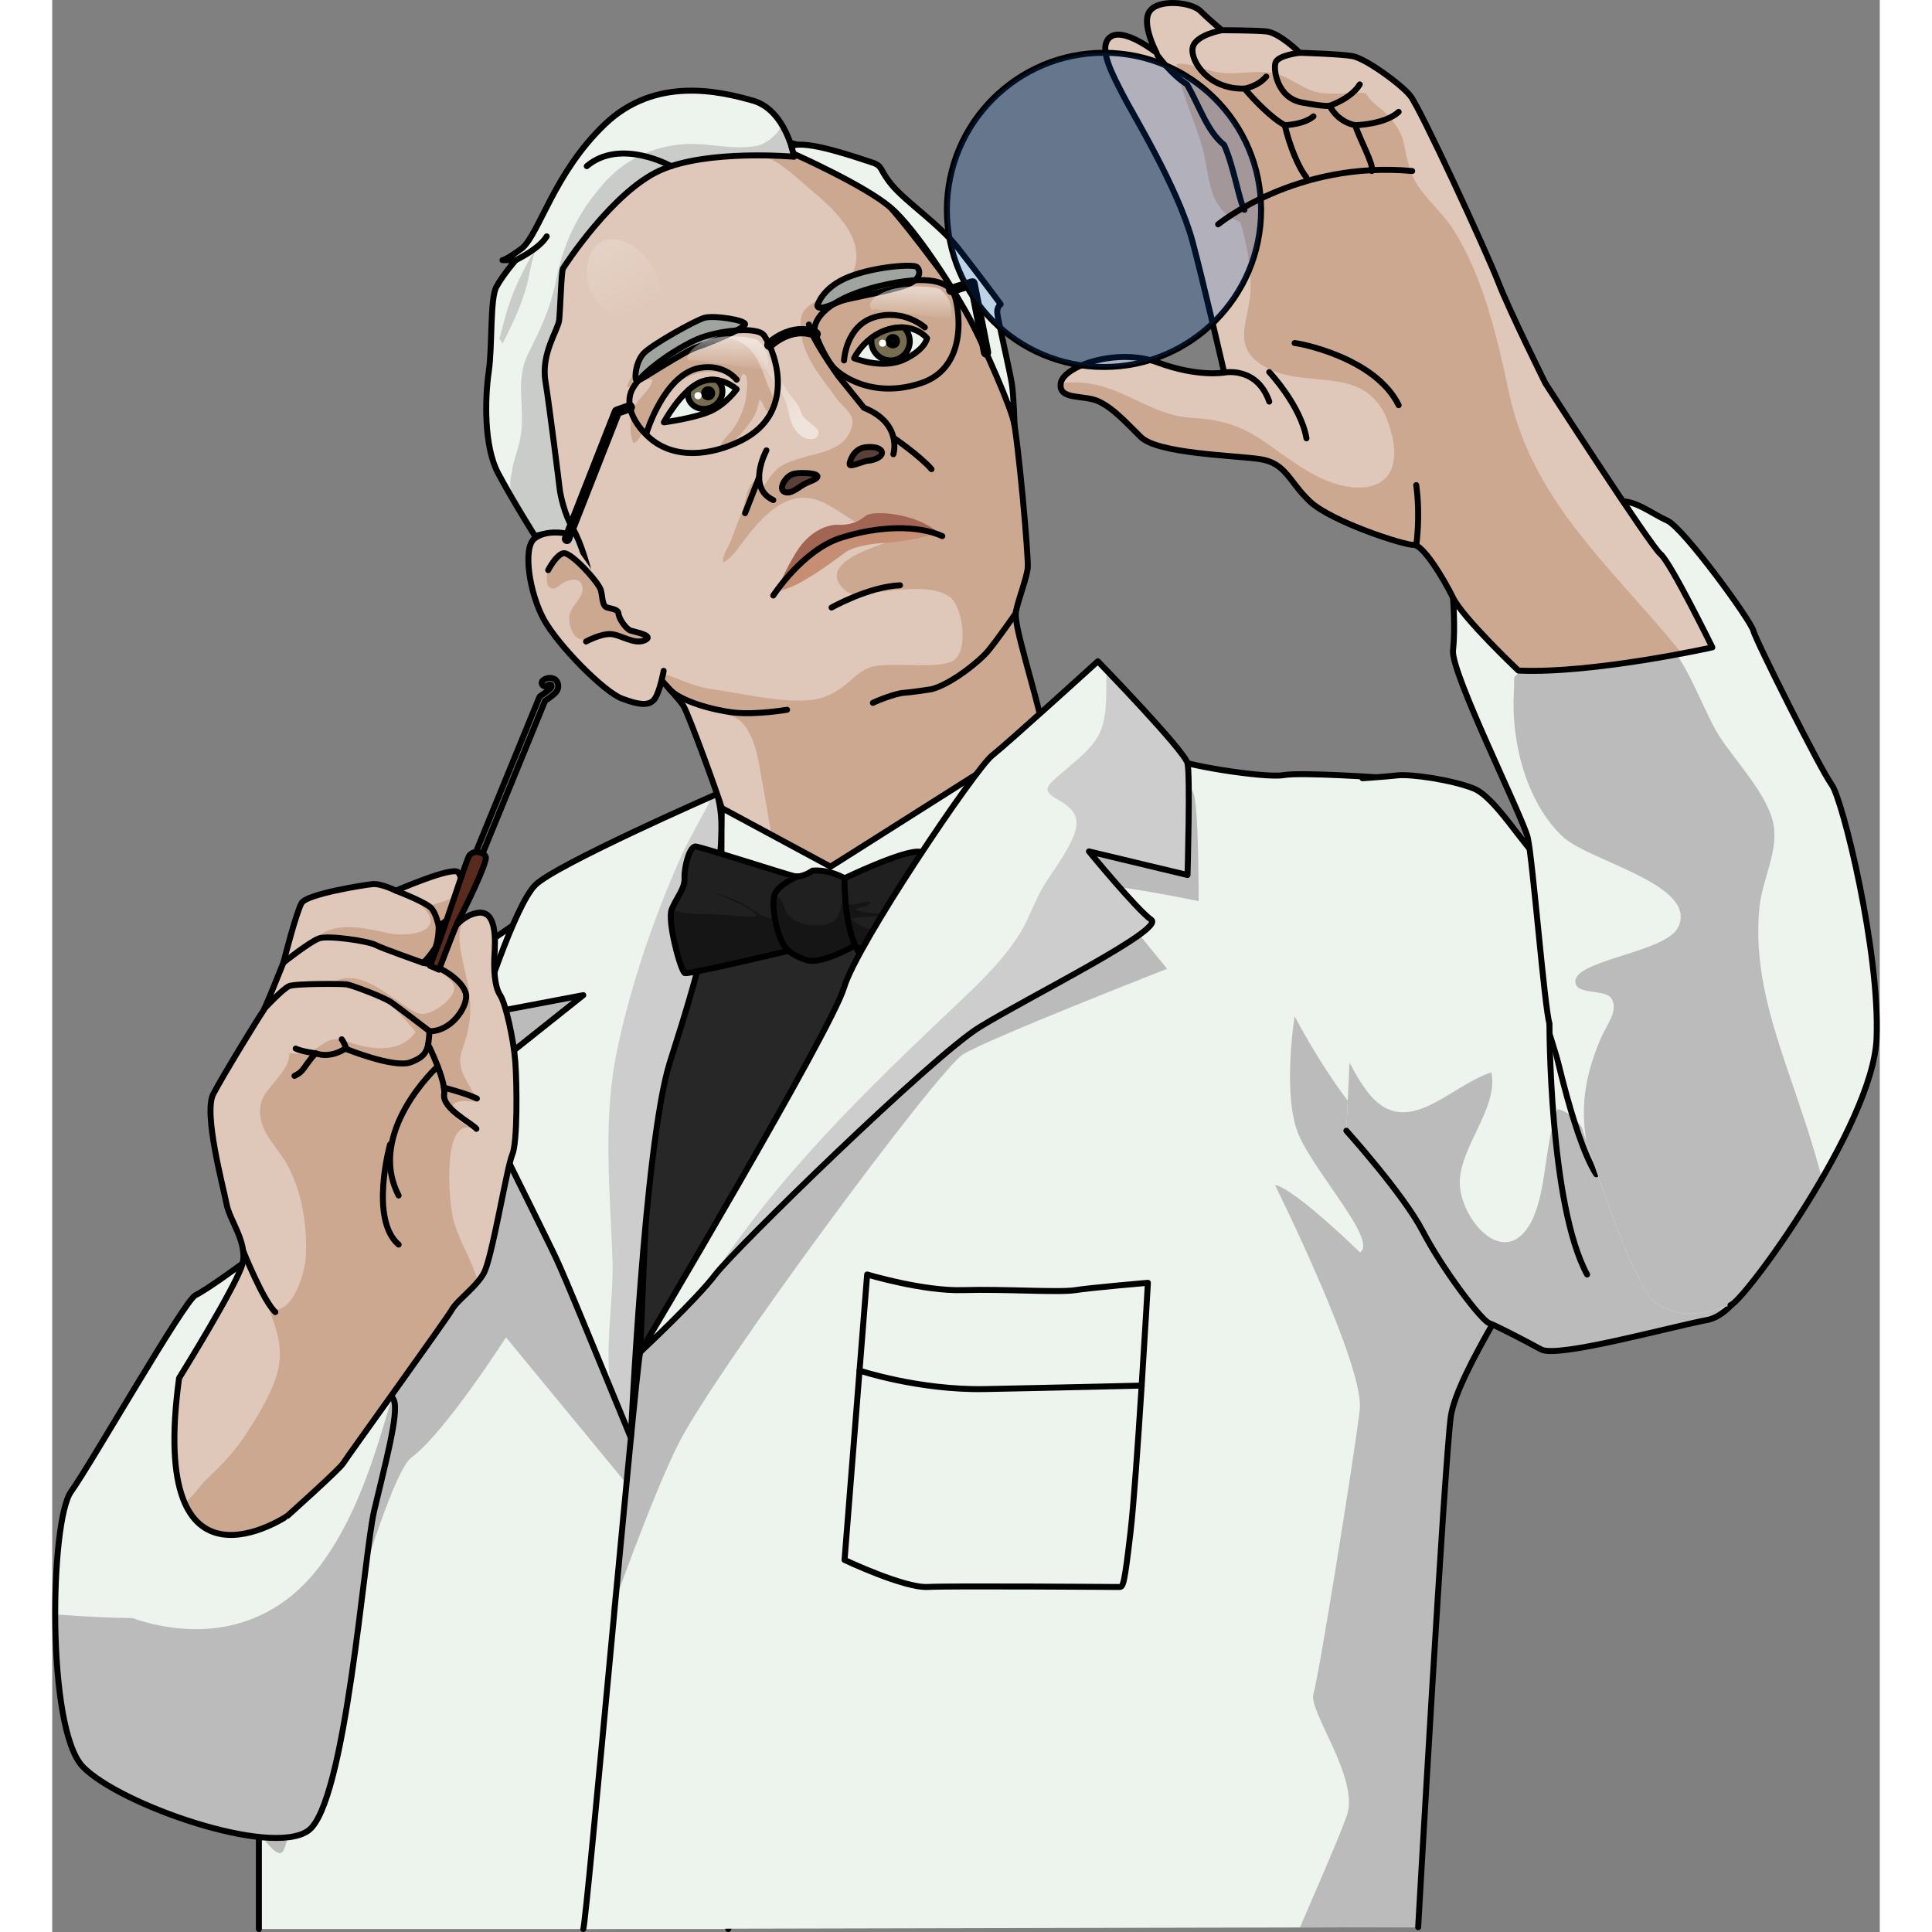 <?xml version="1.0" encoding="utf-8"?>
<!-- Created by: Science Figures, www.sciencefigures.org, Generator: Science Figures Editor -->
<!DOCTYPE svg PUBLIC "-//W3C//DTD SVG 1.1//EN" "http://www.w3.org/Graphics/SVG/1.1/DTD/svg11.dtd">
<svg version="1.1" id="Layer_1" xmlns="http://www.w3.org/2000/svg" xmlns:xlink="http://www.w3.org/1999/xlink" 
	 width="800px" height="800px" viewBox="0 0 306.005 323.493" enable-background="new 0 0 306.005 323.493"
	 xml:space="preserve">
<rect x="0" y="0" width="306.005" height="323.493" fill="#808080" stroke="none"/>
<g>
	<g>
		<path fill="#BBBBBB" d="M72.667,209.946c0,0,14.147,11.546,15.646,14.807c1.497,3.261,8.564,15.962,8.564,15.962
			s-3.634-32.889-3.438-33.21c0.196-0.321-4.923-17.438-5.126-18.869c-0.204-1.431-11.256,10.104-12.106,9.438
			S72.667,209.946,72.667,209.946z"/>
		<path fill="#EDF3ED" d="M118.744,136.625c0,0-35.863,14.51-37.099,15.312c-1.237,0.802-30.098,19.876-33.88,26.065
			c-3.782,6.188-13.162,88.599-13.162,88.599v56.393h78.588c0,0,36.098-103.499,35.754-106.595
			c-0.343-3.094,26.133-78.068,26.133-78.068l-38.855-8.54L118.744,136.625z"/>
		<path fill="#BBBBBB" d="M75.566,158.712l-9.982,18.93l19.189-3.193l-28.069,33.223l-19.662,36.32l-7.77,53.598
			c0,0,7.767,15.33,9.433,12.284c1.666-3.047,15.968-61.814,21.496-65.882s15.779-20.068,15.779-20.068l20.897,25.384l-3.395-81.126
			v-16.951"/>
		<path fill="none" stroke="#000000" stroke-linecap="round" stroke-linejoin="round" stroke-miterlimit="10" d="M113.191,322.993
			c0,0,36.098-103.499,35.754-106.595c-0.343-3.094,26.133-78.068,26.133-78.068l-38.855-8.54l-17.479,6.835
			c0,0-35.863,14.51-37.099,15.312c-1.237,0.802-30.098,19.876-33.88,26.065c-3.782,6.188-13.162,88.599-13.162,88.599v56.393"/>
		<path fill="#EDF3ED" d="M223.523,130.269c0,0-14.316-1.028-17.383-0.479c-3.064,0.549-18.096-1.813-18.954-3.103
			c-0.858-1.287-15.461,4.939-16.965,5.155c-1.503,0.214-40.153,42.159-40.583,42.659c-0.43,0.501-30.394,48.454-31.192,51.89
			s-8.952,95.227-9.524,96.602l139.793-0.306c0,0,4.43-78.053,5.461-85.466c1.032-7.413,13.316-25.141,13.902-28.14
			s0.102-35.719,0-37.067C247.975,170.666,223.523,130.269,223.523,130.269z"/>
		<path fill="#BBBBBB" d="M234.539,201.572c-0.98,0.35-9.64-7.675-15.605-14.746c-5.965-7.07-10.907-16.676-10.907-16.676
			s-2.169,13.493,0.753,20.032c2.921,6.539,13.19,17.631,10.188,19.517c0,0-10.913-10.674-14.235-11.299
			c0,0,15.041,30.287,14.201,37.611c-0.838,7.324-6.852,44.678-7.752,47.607c-0.901,2.931,7.859,14.282,5.553,20.508
			c-1.869,5.047-5.93,14.133-7.806,18.604l19.786-0.043c0,0,4.43-78.053,5.461-85.466c0.91-6.535,10.561-21.08,13.234-26.49
			C242.296,206.604,235.246,201.32,234.539,201.572z"/>
		<path fill="#BBBBBB" d="M104.9,241.654c6.155-12.163,43.334-62.486,47.629-65.126c4.294-2.64,34.149-14.314,34.149-14.314
			s-10.228-12.394-10.722-13.555c-0.495-1.161,16,2.222,16,2.222s0.035-15.36-0.825-17.943c-0.859-2.583-4.617-5.142-5.112-6.425
			c-0.496-1.283-9.072-2.274-9.568-2.108c-0.494,0.165-15.01,18.969-15.34,19.465c-0.329,0.495-17.485,21.277-17.485,21.277
			s-28.37,41.072-28.865,41.402s-16.314,19.843-16.314,19.843l-4.963,43.828C93.483,270.22,100.357,250.632,104.9,241.654z"/>
		<path fill="none" stroke="#000000" stroke-linecap="round" stroke-linejoin="round" stroke-miterlimit="10" d="M228.714,322.688
			c0,0,4.43-78.053,5.461-85.466c1.032-7.413,13.316-25.141,13.902-28.14s0.102-35.719,0-37.067
			c-0.103-1.349-24.555-41.746-24.555-41.746s-14.316-1.028-17.383-0.479c-3.064,0.549-18.096-1.813-18.954-3.103
			c-0.858-1.287-15.461,4.939-16.965,5.155c-1.503,0.214-40.153,42.159-40.583,42.659c-0.43,0.501-30.394,48.454-31.192,51.89
			s-8.952,95.227-9.524,96.602"/>
		<path fill="#272727" stroke="#000000" stroke-linecap="round" stroke-linejoin="round" stroke-miterlimit="10" d="M98.446,226.392
			c0,0,1.221-29.529,1.537-36.584c0.315-7.056,9.203-38.928,9.203-38.928s12.161,3.764,17.539,4.371
			c5.38,0.606,14.285-1.835,14.285-1.835s-22.037,45.005-22.838,45.94C117.372,200.293,98.446,226.392,98.446,226.392z"/>
		<path fill="#EDF3ED" d="M111.322,132.938c0,0-26.926,11.786-30.434,15.247c-3.508,3.463-9.262,21.718-9.262,21.718l17.295-3.274
			l-18.89,15.034c0,0,10.785,21.67,13.159,26.581c2.373,4.912,13.687,32.472,13.687,32.472s2.256-48.76,6.464-62.6
			c1.632-5.363,8.58-25.455,8.728-39.332C112.106,135.298,111.322,132.938,111.322,132.938z"/>
		<path fill="#CDCDCD" d="M110.606,133.253c-1.82,3.554-3.877,6.986-5.307,10.164c-4.486,9.973-8.327,21.238-10.622,31.939
			c-2.565,11.965-1.276,23.563-0.866,35.646c0.203,5.986-1.056,12.874-0.535,19.119c0.17,0.856,0.343,1.712,0.49,2.573
			c0.045,0.265,0.089,0.531,0.133,0.797c1.74,4.207,2.979,7.224,2.979,7.224s2.256-48.76,6.464-62.6
			c1.632-5.363,8.58-25.455,8.728-39.332c0.037-3.485-0.747-5.846-0.747-5.846S111.056,133.054,110.606,133.253z"/>
		<path fill="none" stroke="#000000" stroke-linecap="round" stroke-linejoin="round" stroke-miterlimit="10" d="M111.322,132.938
			c0,0-26.926,11.786-30.434,15.247c-3.508,3.463-9.262,21.718-9.262,21.718l17.295-3.274l-18.89,15.034
			c0,0,10.785,21.67,13.159,26.581c1.937,4.006,1.277,2.244,13.687,32.472c0,0,2.256-48.76,6.464-62.6
			c1.632-5.363,8.58-25.455,8.728-39.332C112.106,135.298,111.322,132.938,111.322,132.938z"/>
		<path fill="#DFC8B9" d="M95.88,107.4c0,0,8.825,9.11,9.82,10.818c0.997,1.707,5.835,15.088,6.405,17.079
			c3.132,3.56,18.219,9.821,18.219,9.821s33.022-20.353,35.727-22.631c-1.709-7.828-5.123-17.934-4.696-20.069s1.85-5.692,1.991-7.4
			c0.143-1.71-1.564-21.21-2.562-25.765c-0.996-4.555-8.682-19.5-11.955-23.77c-3.274-4.271-11.672-16.083-17.722-18.931
			c-6.049-2.848-16.154-5.55-27.969-2.419c-11.813,3.131-21.635,15.798-23.343,21.776c-1.709,5.978,1.992,31.028,2.276,32.452
			c0.285,1.423,0.143,11.103,3.417,15.656C88.763,98.575,95.88,107.4,95.88,107.4z"/>
		<path fill="#CCA890" d="M166.051,122.488c-1.709-7.828-5.123-17.934-4.696-20.069s1.85-5.692,1.991-7.4
			c0.143-1.71-1.564-21.21-2.562-25.765c-0.996-4.555-8.682-19.5-11.955-23.77c-3.274-4.271-11.672-16.083-17.722-18.931
			c-2.656-1.25-5.659-2.511-8.596-2.659c-0.776-0.039-4.749-0.657-4.296,1.051c0.206,0.777,1.766,1.475,2.406,1.835
			c2.569,1.443,4.66,3.564,6.93,5.456c3.659,3.052,8.924,8.105,6.475,13.434c-0.928,2.02-2.976,3.094-4.836,4.105
			c-1.722,0.936-3.677,1.659-3.852,3.794c-0.436,5.362,3.152,9.177,6.055,13.249c0.838,1.174,2.676,2.309,2.606,3.9
			c-0.051,1.173-0.801,2.536-1.667,3.293c-1.874,1.64-4.598,1.963-6.895,2.664c-1.15,0.352-2.348,0.729-3.367,1.348
			c-1.194,0.725-1.901,1.899-2.68,3.005c-0.771,1.096-1.311,0.904-1.882-0.372c-1.399,1.109-1.358,3.424-1.985,4.969
			c-0.618,1.521-1.221,3.042-1.763,4.602c-0.364,1.051-1.647,2.85-1.4,3.938c1.453-0.73,2.453-2.365,3.425-3.625
			c2.889-3.749,6.982-8.595,12.269-6.824c2.998,1.004,5.339,3.425,8.354,4.598c3.25,1.264,6.969-0.862,9.655,0.449
			c-2.06,1.263-19.639,4.315-13.34,10.071c1.355,1.239,3.48,0.486,5.123,0.35c3.519-0.292,9.504-1.512,12.541,0.858
			c2.112,1.646,3.178,9.328,0.27,10.681c-2.569,1.194-8.043,0.344-12.104,0.687c-4.063,0.342-4.665,3.593-9.285,5.305
			c-4.62,1.711-13.861-0.686-18.766-1.311c-4.904-0.624-9.3-4.166-8.47-1.49c0.498,0.541,0.972,1.063,1.413,1.56
			c2.938,2.044,9.416,3.828,11.158,4.834c2.174,1.257,3.198,4.621,3.767,7.701c0.458,2.479,1.727,9.854,2.204,12.642
			c4.813,2.421,9.749,4.47,9.749,4.47S163.347,124.767,166.051,122.488z"/>
		<path fill="#C68E73" d="M121.289,98.911c0,0,2.113-4.885,3.873-7.301s4.313-3.796,6.453-3.728s3.418-0.553,4.608-1.52
			c1.19-0.966,8.371-0.475,12.099,2.8c-2.624,0.997-6.559,1.619-9.182,1.757c-2.623,0.139-5.249,0.784-6.249,1.496
			C131.891,93.129,124.354,99.032,121.289,98.911z"/>
		<path fill="#A36553" d="M121.776,98.33c1.982-1.659,3.343-3.79,5.494-5.362c1.962-1.433,4.013-2.678,6.354-3.408
			c4.76-1.485,9.765-1.714,14.583-0.363c0.003,0.001,0.006,0.002,0.009,0.003c0.034-0.013,0.073-0.023,0.106-0.036
			c-3.728-3.274-10.908-3.766-12.099-2.8c-1.19,0.967-2.468,1.588-4.608,1.52s-4.693,1.312-6.453,3.728
			c-1.537,2.11-3.344,6.104-3.776,7.08C121.506,98.568,121.635,98.448,121.776,98.33z"/>
		<path fill="#CCA890" d="M117.164,58.88c-1.751-2.089-4.236-2.678-6.854-2.225c-3.197,0.553-6.154,1.229-8.849,3.174
			c-1.69,1.221-4.908,2.706-5.203,4.979c1.431,0.112,2.72-1.552,4.214-1.282c0.039,1.297-1.852,2.814-2.512,3.815
			c-1.179,1.785-1.527,4.856-0.654,6.827c0.922-0.099,1.604-2.114,2.059-2.84c0.548-0.871,1.146-1.729,1.675-2.609
			c0.713-1.192,1.384-2.407,2.37-3.4c1.721-1.73,4.208-3.11,6.681-3.107c0.846,0.001,1.622,0.108,2.438,0.247
			c0.97,0.167,1.218,0.41,1.953,0.978c1.317,1.019,0.492-0.597,1.221-0.744c1.165-0.236,0.478,4.181,0.305,4.76
			c-0.489,1.647-0.987,2.952-1.992,4.36c-0.602,0.845-1.971,1.999-2.208,3.001c1.888,0.361,4.461-3.247,5.445-4.708
			c0.615-0.912,0.947-2.101,1.15-3.163c0.662,0.225,0.787,1.778,1.531,2.049c0.75,0.271,0.863-0.671,0.9-1.244
			c0.086-1.333-0.713-2.339-1.129-3.515C119.097,62.514,118.336,60.28,117.164,58.88z"/>
		<path fill="none" stroke="#000000" stroke-linecap="round" stroke-linejoin="round" stroke-miterlimit="10" d="M95.88,107.4
			c0,0,8.825,9.11,9.82,10.818c0.997,1.707,5.835,15.088,6.405,17.079c3.132,3.56,18.219,9.821,18.219,9.821
			s33.022-20.353,35.727-22.631c-1.709-7.828-5.123-17.934-4.696-20.069s1.85-5.692,1.991-7.4c0.143-1.71-1.564-21.21-2.562-25.765
			c-0.996-4.555-8.682-19.5-11.955-23.77c-3.274-4.271-11.672-16.083-17.722-18.931c-6.049-2.848-16.154-5.55-27.969-2.419
			c-11.813,3.131-21.635,15.798-23.343,21.776c-1.709,5.978,1.992,31.028,2.276,32.452c0.285,1.423,0.143,11.103,3.417,15.656
			C88.763,98.575,95.88,107.4,95.88,107.4z"/>
		<path fill="none" stroke="#000000" stroke-linecap="round" stroke-linejoin="round" stroke-miterlimit="10" d="M119.587,75.407
			c0,0-3.39,6.239,1.15,8.323"/>
		<path fill="#5A4039" stroke="#000000" stroke-linecap="round" stroke-linejoin="round" stroke-miterlimit="10" d="M133.527,77.8
			c-0.102-0.281,0.525-2.447,2.264-2.835c1.741-0.383,3.335,0.149,3.12,0.988c-0.214,0.838-1.876,1.192-2.359,1.19
			C136.068,77.145,133.68,78.222,133.527,77.8z"/>
		<path fill="#5A4039" stroke="#000000" stroke-linecap="round" stroke-linejoin="round" stroke-miterlimit="10" d="M128.106,79.87
			c0.314-0.629-2.397-0.813-3.832-0.562s-2.67,2.466-1.785,2.986c0.888,0.521,1.9-0.243,3.003-0.971
			C126.592,80.6,127.835,80.406,128.106,79.87z"/>
		<path fill="none" stroke="#000000" stroke-linecap="round" stroke-linejoin="round" stroke-miterlimit="10" d="M120.734,99.711
			c0,0,4.923-7.636,11.356-9.671c6.433-2.037,12.865-2.121,16.948-0.276"/>
		<path fill="none" stroke="#000000" stroke-linecap="round" stroke-linejoin="round" stroke-miterlimit="10" d="M161.324,102.699
			c0,0-3.131,4.518-4.678,6.353c-1.548,1.833-6.271,5.549-9.423,6.352c0,0-3.396,0.526-4.696,0.61s-4.527,1.341-5.114,1.677"/>
		<path fill="none" stroke="#000000" stroke-linecap="round" stroke-linejoin="round" stroke-miterlimit="10" d="M123.042,118.841
			c0,0-5.216,0.878-8.826,0.476c-3.609-0.399-8.996-1.906-10.875-3.913"/>
		<path fill="none" stroke="#000000" stroke-linecap="round" stroke-linejoin="round" stroke-miterlimit="10" d="M130.493,101.724
			c0,0,6.188-3.495,11.462-3.725"/>
		<path fill="#EDF3ED" stroke="#000000" stroke-linecap="round" stroke-linejoin="round" stroke-miterlimit="10" d="M102.412,70.718
			c0,0,2.795-5.253,6.072-6.698c3.276-1.447,6.121,1.155,6.121,1.155s-1.783,2.513-4.435,3.689
			C107.52,70.043,102.412,70.718,102.412,70.718z"/>
		<path fill="#766C50" stroke="#000000" stroke-linecap="round" stroke-linejoin="round" stroke-miterlimit="10" d="M108.484,64.02
			c-0.687,0.302-1.35,0.778-1.974,1.333c-0.136,0.564-0.098,1.157,0.168,1.699c0.652,1.323,2.365,1.811,3.825,1.092
			c1.459-0.719,2.115-2.374,1.465-3.696c-0.158-0.319-0.38-0.587-0.641-0.805C110.468,63.512,109.498,63.571,108.484,64.02z"/>
		
			<circle fill="#0C0C0C" stroke="#000000" stroke-linecap="round" stroke-linejoin="round" stroke-miterlimit="10" cx="109.829" cy="65.851" r="0.675"/>
		<path fill="none" stroke="#000000" stroke-linecap="round" stroke-linejoin="round" stroke-miterlimit="10" d="M126.7,54.333
			c0.337,2.265,4.916,8.627,4.916,8.627l4.296,5.319c6.521,2.596,4.928,7.775,4.928,7.775"/>
		<path fill="#A0A4A0" stroke="#000000" stroke-linecap="round" stroke-linejoin="round" stroke-miterlimit="10" d="M128.108,51.201
			c0,0,0.762-3.086,5.339-4.868c4.579-1.782,10.795-2.121,11.326-1.639s1.254,2.313-3.084,3.471s-8.626,1.831-9.688,2.266
			C130.941,50.863,128.213,52.115,128.108,51.201z"/>
		<path fill="#A0A4A0" stroke="#000000" stroke-linecap="round" stroke-linejoin="round" stroke-miterlimit="10" d="M116,54.333
			c0.272-0.725-5.26-1.592-6.847-1.108c-1.586,0.482-8.574,4.386-10.068,5.88s-1.735,4.916-1.062,4.675
			c0.676-0.24,8.002-5.061,9.882-5.64C109.784,57.563,115.712,55.102,116,54.333z"/>
		<path fill="#EDF3ED" stroke="#000000" stroke-linecap="round" stroke-linejoin="round" stroke-miterlimit="10" d="M134.268,59.984
			c0,0,1.717-3.733,5.923-4.886c4.204-1.151,6.289,1.539,6.289,1.539s-0.281,1.906-3.881,3.581
			C139.001,61.893,134.268,59.984,134.268,59.984z"/>
		<path fill="#766C50" stroke="#000000" stroke-linecap="round" stroke-linejoin="round" stroke-miterlimit="10" d="M140.191,55.099
			c-1.183,0.325-2.162,0.854-2.969,1.446c-0.037,0.193-0.061,0.391-0.061,0.596c0,1.775,1.438,3.212,3.212,3.212
			c1.774,0,3.214-1.437,3.214-3.212c0-0.909-0.381-1.726-0.988-2.311C141.892,54.789,141.092,54.852,140.191,55.099z"/>
		
			<circle fill="#0C0C0C" stroke="#000000" stroke-linecap="round" stroke-linejoin="round" stroke-miterlimit="10" cx="140.754" cy="57.135" r="0.698"/>
		<path fill="none" stroke="#000000" stroke-linecap="round" stroke-linejoin="round" stroke-miterlimit="10" d="M99.516,72.46
			c0,0,2.993-9.89,8.991-10.88c4.076-0.675,6.098,2.002,6.098,2.002"/>
		<path fill="none" stroke="#000000" stroke-linecap="round" stroke-linejoin="round" stroke-miterlimit="10" d="M132.583,60.353
			c0,0,0.286-5.876,5.187-7.267c4.9-1.393,8.339,1.732,8.339,1.732"/>
		<path fill="#EDF3ED" d="M89.763,95.465c0,0-1.105-4.444-2.579-6.932c-1.475-2.488-2.119-5.806-2.212-6.636
			c-0.092-0.828-1.658-13.454-2.396-18.107c-0.737-4.651,2.119-8.521,2.304-10.181c0.185-1.658,0.368-8.2,0.645-8.66
			c0.277-0.461,8.294-12.809,16.217-16.401c7.926-3.594,22.485-2.304,22.485-2.304s-1.382-7.832-6.911-9.397
			c-5.53-1.567-16.31-4.148-24.788,3.961c-8.477,8.108-10.871,18.061-13.82,20.732c-2.765,2.027-3.318,2.016-3.318,2.016h2.213
			c0,0-2.12,2.45-3.226,4.456c-1.105,2.007-0.646,9.838-1.29,14.26c-0.644,4.423-0.83,12.434,1.567,16.953
			c2.396,4.518,6.199,10.558,6.199,10.558s3.843-1.434,5.134,0.778C87.277,92.772,89.763,95.465,89.763,95.465z"/>
		<path fill="#CACCCA" d="M122.185,20.925c-0.74,1.68-2.726,3.205-4.208,3.49c-4,0.77-7.866-0.505-11.891-0.294
			c-5.506,0.288-10.281,2.602-13.919,6.778c-4.219,4.844-6.576,9.857-7.828,16.13c-0.903,4.527-2.521,7.974-4.575,12.039
			c-2.558,5.06-0.246,9.819-1.539,15.024c-0.32,1.289-0.787,2.638-1.125,4.002c-0.068,0.652-0.186,1.308-0.354,1.97
			c-0.103,0.99-0.078,1.98,0.214,2.953c0.065,0.217,0.125,0.434,0.189,0.65c1.903,3.256,3.703,6.114,3.703,6.114
			s3.843-1.434,5.134,0.778c1.29,2.212,3.776,4.904,3.776,4.904s-1.105-4.444-2.579-6.932c-1.475-2.488-2.119-5.806-2.212-6.636
			c-0.092-0.828-1.658-13.454-2.396-18.107c-0.737-4.651,2.119-8.521,2.304-10.181c0.185-1.658,0.368-8.2,0.645-8.66
			c0.277-0.461,8.294-12.809,16.217-16.401c7.926-3.594,22.485-2.304,22.485-2.304S123.733,23.493,122.185,20.925z"/>
		<path fill="#CACCCA" d="M80.912,41.721c-2.184,3.568-3.975,7.358-5.085,11.447c-0.319,1.176-0.641,2.371-0.956,3.58
			c0.209,0.237,0.393,0.499,0.534,0.796c1.952-3.878,3.665-7.376,4.497-11.738C80.164,44.435,80.501,43.069,80.912,41.721z"/>
		<path fill="none" stroke="#000000" stroke-linecap="round" stroke-linejoin="round" stroke-miterlimit="10" d="M89.763,95.465
			c0,0-1.105-4.444-2.579-6.932c-1.475-2.488-2.119-5.806-2.212-6.636c-0.092-0.828-1.658-13.454-2.396-18.107
			c-0.737-4.651,2.119-8.521,2.304-10.181c0.185-1.658,0.368-8.2,0.645-8.66c0.277-0.461,8.294-12.809,16.217-16.401
			c7.926-3.594,22.485-2.304,22.485-2.304s-1.382-7.832-6.911-9.397c-5.53-1.567-16.31-4.148-24.788,3.961
			c-8.477,8.108-10.871,18.061-13.82,20.732c-2.765,2.027-3.318,2.016-3.318,2.016h2.213c0,0-2.12,2.45-3.226,4.456
			c-1.105,2.007-0.646,9.838-1.29,14.26c-0.644,4.423-0.83,12.434,1.567,16.953c2.396,4.518,6.199,10.558,6.199,10.558
			s3.843-1.434,5.134,0.778C87.277,92.772,89.763,95.465,89.763,95.465z"/>
		<path fill="none" stroke="#000000" stroke-linecap="round" stroke-linejoin="round" stroke-miterlimit="10" d="M77.602,43.556
			c0,0,3.945-1.862,5.194-3.98"/>
		<path fill="none" stroke="#000000" stroke-linecap="round" stroke-linejoin="round" stroke-miterlimit="10" d="M103.631,27.82
			c0,0-8.496-4.771-14.125,0"/>
		<path fill="#EDF3ED" d="M161.127,71.204c0.015,0.103-0.136-4.692-0.412-6.722c-0.276-2.026-2.487-11.332-2.487-12.254
			c0-0.921,0.582-1.29,0.582-1.29s-4.176-5.621-7.217-9.49c-3.04-3.871-8.633-7.649-10.951-10.413
			c-2.318-2.765-1.417-3.225-3.48-3.869c-2.063-0.646-10.915-3.847-13.399-2.707c0.465,1.785,0.465,1.323,0.465,1.323
			s11.747,5.213,16.146,8.965c4.401,3.753,11.219,14.702,13.462,19.025C156.08,58.095,160.779,68.656,161.127,71.204z"/>
		<path fill="none" stroke="#000000" stroke-linecap="round" stroke-linejoin="round" stroke-miterlimit="10" d="M161.127,71.204
			c0.015,0.103-0.136-4.692-0.412-6.722c-0.276-2.026-2.487-11.332-2.487-12.254c0-0.921,0.582-1.29,0.582-1.29
			s-4.176-5.621-7.217-9.49c-3.04-3.871-8.633-7.649-10.951-10.413c-2.318-2.765-1.417-3.225-3.48-3.869
			c-2.063-0.646-10.915-3.847-13.399-2.707c0.465,1.785,0.465,1.323,0.465,1.323s11.747,5.213,16.146,8.965
			c4.401,3.753,11.219,14.702,13.462,19.025C156.08,58.095,160.779,68.656,161.127,71.204z"/>
		<path fill="#EDF3ED" d="M219.39,130.308c0,0,3.678-0.235,5.885-0.48s9.072,0.736,12.751,2.207
			c3.678,1.472,8.582,10.054,11.035,11.771c2.454,1.717,22.56,12.507,22.56,12.507s12.75,13.731,17.165,17.409
			c4.415,3.679,3.468,7.078,4.448,10.266s4.347,4.646-3.568,18.669c-0.461,0.816-5.74,17.04-12.52,18.35
			c-6.778,1.31-25.143,6.419-27.84,4.946c-2.698-1.47-7.339-3.893-8.696-4.398c-1.357-0.505-7.819-9.025-11.167-15.463
			c-3.188-6.13-12.75-16.765-12.75-16.765"/>
		<path fill="#BBBBBB" d="M280.148,219.456c-1.127-0.969-2.281-1.918-3.425-2.842c-6.007-4.852-11.876-10.849-15.69-17.623
			c-2.343-4.163-3.771-11.979-8.945-13.284c-0.673,1.229-0.779,2.548-1.122,3.958c-1.162,4.773-1.158,12.618-4.366,16.517
			c-4.529,5.505-11.042-2.75-10.916-8.343c0.136-6.003,6.507-12.399,5.286-18.29c-7.04,2.275-14.354,11.7-20.81,3.184
			c-1.068-1.408-2.051-3.057-2.945-4.826l-0.521,11.419c0,0,9.563,10.635,12.75,16.765c3.348,6.438,9.81,14.958,11.167,15.463
			c1.357,0.506,5.998,2.929,8.696,4.398c2.697,1.473,21.062-3.637,27.84-4.946C278.186,220.804,279.19,220.249,280.148,219.456z"/>
		<path fill="none" stroke="#000000" stroke-linecap="round" stroke-linejoin="round" stroke-miterlimit="10" d="M219.39,130.308
			c0,0,3.678-0.235,5.885-0.48s9.072,0.736,12.751,2.207c3.678,1.472,8.582,10.054,11.035,11.771
			c2.454,1.717,22.56,12.507,22.56,12.507s12.75,13.731,17.165,17.409c4.415,3.679,3.468,7.078,4.448,10.266
			s4.347,4.646-3.568,18.669c-0.461,0.816-5.74,17.04-12.52,18.35c-6.778,1.31-25.143,6.419-27.84,4.946
			c-2.698-1.47-7.339-3.893-8.696-4.398c-1.357-0.505-7.819-9.025-11.167-15.463c-3.188-6.13-12.75-16.765-12.75-16.765"/>
		<path fill="#EDF3ED" d="M112.106,135.298c0,0-0.12,8.646,0,11.212c0.12,2.564-1.051,6.906-1.051,6.906s12.82,7.123,17.053,6.42
			c4.229-0.704,29.489-12.244,29.489-12.244l8.454-25.104l-35.727,22.631L112.106,135.298z"/>
		<path fill="none" stroke="#000000" stroke-linecap="round" stroke-linejoin="round" stroke-miterlimit="10" d="M112.106,135.298
			c0,0-0.12,8.646,0,11.212c0.12,2.564-1.051,6.906-1.051,6.906s12.82,7.123,17.053,6.42c4.229-0.704,29.489-12.244,29.489-12.244
			l8.454-25.104l-35.727,22.631L112.106,135.298z"/>
		<g>
			<path fill="#202020" d="M127.298,145.784c2.934-0.245,5.372,1.271,5.372,1.271s9.905-4.775,12.574-4.441s5.217,5.672,5.217,5.672
				s3.73,14.171,1.167,15.565c-2.566,1.392-6.922-0.479-6.922-0.479l-10.426-4.986c0,0-5.608,3.202-8.018,2.362
				c-2.41-0.84-2.924-1.549-2.924-1.549s-16.769,4-17.423,3.73c-0.655-0.271-2.985-8.734-2.177-10.697
				c0.809-1.964,2.215-3.437,2.138-5.236c-0.081-1.802,0.849-5.327,1.848-5.257c0.999,0.068,15.045,4.63,16.48,4.953
				C125.642,147.018,127.298,145.784,127.298,145.784z"/>
			<path fill="#151515" d="M105.917,162.929c-0.64-0.264-2.876-8.351-2.218-10.542c1.037,0.195,2.138,0.545,3.438,0.595
				c2.28,0.091,4.5,0.089,6.755,0.324c1.171,0.122,2.973,0.329,4.048-0.007c-1.448-1.819-4.9-2.677-6.939-3.831
				c1.407,0.488,2.871,0.956,4.242,1.604c1.42,0.674,3.847,2.763,5.412,2.68c-0.109-0.777-0.613-4.615,1.241-3.344
				c0.368,0.255,0.765,2.016,1.15,2.516c0.6,0.771,1.132,1.217,2.075,1.558c1.573,0.566,4.519,0.835,5.861-0.389
				c1.133-1.031,1.005-2.856,1.804-3.969c0.284,2.702,2.529,0.487,4.295,0.896c-0.323,0.935-1.896,0.778-2.687,1.214
				c2.776,1.189,7.106,0.58,10.066,0.723c-1.313-0.049-2.771,0.326-4.092,0.434c-2.127,0.174-4.563-0.031-6.632,0.423
				c2.715,2.597,8.28,2.874,11.749,3.886c1.6,0.467,4.808,1.863,6.361,0.705c0.189-0.142,0.344-0.354,0.482-0.593
				c0.341,2.904,0.32,5.483-0.701,6.039c-2.566,1.392-6.922-0.479-6.922-0.479l-10.426-4.986c0,0-5.608,3.202-8.018,2.362
				c-2.41-0.84-2.924-1.549-2.924-1.549S106.571,163.198,105.917,162.929z"/>
			<path fill="none" stroke="#000000" stroke-linecap="round" stroke-linejoin="round" stroke-miterlimit="10" d="M124.8,146.744
				c0,0-3.123,1.3-3.834,2.991c-0.711,1.692,0.518,8.327,2.373,9.463"/>
			<path fill="none" stroke="#000000" stroke-linecap="round" stroke-linejoin="round" stroke-miterlimit="10" d="M127.298,145.784
				c2.934-0.245,5.372,1.271,5.372,1.271s9.905-4.775,12.574-4.441s5.217,5.672,5.217,5.672s3.73,14.171,1.167,15.565
				c-2.566,1.392-6.922-0.479-6.922-0.479l-10.426-4.986c0,0-5.608,3.202-8.018,2.362c-2.41-0.84-2.924-1.549-2.924-1.549
				s-16.769,4-17.423,3.73c-0.655-0.271-2.985-8.734-2.177-10.697c0.809-1.964,2.215-3.437,2.138-5.236
				c-0.081-1.802,0.849-5.327,1.848-5.257c0.999,0.068,15.045,4.63,16.48,4.953C125.642,147.018,127.298,145.784,127.298,145.784z"
				/>
			<path fill="none" stroke="#000000" stroke-linecap="round" stroke-linejoin="round" stroke-miterlimit="10" d="M132.67,147.055
				c0,0-0.214,7.775,2.216,12.144"/>
		</g>
		<circle fill="#FFFFFF" cx="139.032" cy="57.463" r="0.595"/>
		<circle fill="#FFFFFF" cx="108.136" cy="66.254" r="0.595"/>
		<path fill="none" stroke="#000000" stroke-linecap="round" stroke-linejoin="round" stroke-miterlimit="10" d="M250.696,171.356
			c0,0,3.76,18.901,7.829,25.26"/>
		<path fill="#DFC8B9" d="M86.01,89.324c0,0-3.274-0.712-5.267,0.854c-1.992,1.564-0.854,9.109,1.565,13.521
			c2.42,4.412,10.068,12.12,13.058,13.259s4.697,1.281,5.551,0c0.855-1.281,1.461-4.629,1.461-4.629"/>
		<path fill="none" stroke="#000000" stroke-linecap="round" stroke-linejoin="round" stroke-miterlimit="10" d="M86.01,89.324
			c0,0-3.274-0.712-5.267,0.854c-1.992,1.564-0.854,9.109,1.565,13.521c2.42,4.412,10.068,12.12,13.058,13.259s4.697,1.281,5.551,0
			c0.855-1.281,1.461-4.629,1.461-4.629"/>
		<path fill="#EDF3ED" d="M98.446,226.392c0,0,32.046-53.908,34.138-61.051c2.094-7.144,21.971-36.601,24.778-38.828
			c2.807-2.228,17.716-15.791,17.716-15.791s14.539,14.974,15.016,17.076c0.478,2.101,0,18.712,0,18.712l-16.505-3.951
			c0,0,8.095,9.841,10.435,11.451c2.338,1.613-20.814,13.072-28.766,17.984s-40.927,37.09-44.202,41.395
			C107.783,217.692,98.446,226.392,98.446,226.392z"/>
		<path fill="#CDCDCD" d="M190.093,127.798c-0.383-1.689-9.836-11.679-13.541-15.545c-0.192,3.689,0.386,8.496-1.838,11.656
			c-1.581,2.246-3.841,3.916-5.894,5.694c-2.422,2.099-3.153,2.754-0.453,4.277c2.749,1.551,3.921,3.095,2.604,6.222
			c-1.106,2.628-2.806,4.931-4.377,7.289c-1.489,2.234-2.328,4.498-3.45,6.846c-2.366,4.948-7.146,9.643-11.082,13.364
			c-15.44,14.6-30.717,29.296-42.155,47.19c0.428-0.499,0.824-0.978,1.148-1.403c3.275-4.305,36.251-36.482,44.202-41.395
			s31.104-16.371,28.766-17.984c-2.34-1.61-10.435-11.451-10.435-11.451l16.505,3.951
			C190.093,146.51,190.571,129.898,190.093,127.798z"/>
		<path fill="none" stroke="#000000" stroke-linecap="round" stroke-linejoin="round" stroke-miterlimit="10" d="M98.446,226.392
			c0,0,32.046-53.908,34.138-61.051c2.094-7.144,21.971-36.601,24.778-38.828c2.807-2.228,17.716-15.791,17.716-15.791
			s14.539,14.974,15.016,17.076c0.478,2.101,0,18.712,0,18.712l-16.505-3.951c0,0,8.095,9.841,10.435,11.451
			c2.338,1.613-20.814,13.072-28.766,17.984s-40.927,37.09-44.202,41.395C107.783,217.692,98.446,226.392,98.446,226.392z"/>
		<path fill="none" stroke="#000000" stroke-linecap="round" stroke-linejoin="round" stroke-miterlimit="10" d="M136.451,213.401
			c0,0,9.375,2.824,16.078,2.617c6.703-0.208,16.021,0.435,18.714,0.011c2.692-0.425,12.218-1.24,12.218-1.24
			s-1.862,32.707-2.898,41.612s-1.243,9.326-1.864,9.326c-0.62,0-28.165-0.214-32.101-0.007c-3.935,0.208-13.932-4.523-13.932-4.523
			L136.451,213.401z"/>
		<path fill="none" stroke="#000000" stroke-linecap="round" stroke-linejoin="round" stroke-miterlimit="10" d="M135.176,229.491
			c0,0,9.972,3.302,20.948,3.095c10.977-0.208,26.291-0.583,26.291-0.583"/>
		<path fill="#CCA890" d="M85.594,92.631c1.242-0.263,5.951,4.902,6.278,6.212c0.326,1.309,0.195,2.623,1.046,2.881
			s1.844,0.28,1.909,1.065c0.066,0.785,1.229,2.529,2.015,2.79c0.785,0.262,4.121,0.85,2.354,1.635
			c-1.766,0.785-4.039-0.981-5.714-1.047c-1.038-0.04-2.035,0.359-2.985,0.726c-0.724,0.279-2.025,0.346-2.675-0.151
			c-0.94-0.717-1.429-2.645-1.209-3.759c0.334-1.688,2.479-2.922,2.159-4.74c-0.323-1.838-2.532-1.185-3.57-0.428
			c-0.389,0.282-0.701,0.702-1.209,0.739c-1.418,0.104-1.299-1.992-1.027-2.866C83.292,94.644,84.455,92.871,85.594,92.631z"/>
		<path fill="none" stroke="#000000" stroke-linecap="round" stroke-linejoin="round" stroke-miterlimit="10" d="M83.043,95.465
			c0,0,1.308-2.572,2.551-2.834c1.242-0.263,5.951,4.902,6.278,6.212c0.326,1.309,0.195,2.623,1.046,2.881s1.844,0.28,1.909,1.065
			c0.066,0.785,1.229,2.529,2.015,2.79c0.785,0.262,4.121,0.85,2.354,1.635c-1.766,0.785-4.039-0.981-5.714-1.047
			c-1.676-0.065-4.096,1.248-4.096,1.248"/>
		<linearGradient id="SVGID_1_" gradientUnits="userSpaceOnUse" x1="82.502" y1="21.631" x2="98.114" y2="52.222">
			<stop  offset="0" style="stop-color:#FFFFFF"/>
			<stop  offset="1" style="stop-color:#FFFFFF;stop-opacity:0"/>
		</linearGradient>
		<path opacity="0.5" fill="url(#SVGID_1_)" d="M90.01,42.885c-1.117,2.874-0.322,6.268,1.847,8.418
			c3.77,3.737,12.05,4.476,10.12-2.914c-0.721-2.764-2.263-5.614-4.733-7.177C94.429,39.431,91.307,39.544,90.01,42.885z"/>
		
			<line fill="none" stroke="#000000" stroke-linecap="round" stroke-linejoin="round" stroke-miterlimit="10" x1="118.372" y1="79.875" x2="116.01" y2="85.923"/>
		<path fill="none" stroke="#000000" stroke-linecap="round" stroke-linejoin="round" stroke-miterlimit="10" d="M141.011,73.392
			c0,0,4.336,2.988,6.212,5.164"/>
		<linearGradient id="SVGID_2_" gradientUnits="userSpaceOnUse" x1="125.168" y1="70.191" x2="117.091" y2="57.212">
			<stop  offset="0" style="stop-color:#FFFFFF"/>
			<stop  offset="1" style="stop-color:#FFFFFF;stop-opacity:0"/>
		</linearGradient>
		<path opacity="0.5" fill="url(#SVGID_2_)" d="M119.473,61.736c0.976,1.638,2.199,3.132,3.044,4.852
			c0.78,1.587,0.799,3.456,1.632,4.982c0.586,1.075,1.896,2.207,3.27,1.924c0.503-0.104,0.952-0.562,0.899-1.109
			c-0.045-0.461-0.51-0.806-0.833-1.093c-0.551-0.488-1.208-0.934-1.689-1.494c-0.386-0.447-0.397-0.802-0.612-1.331
			c-0.506-1.245-1.627-2.184-2.31-3.327c-0.812-1.364-1.667-2.784-2.421-4.169c-0.454-0.834-0.846-2.354-1.928-2.657
			c-1.469-0.414,0.396,2.433,0.601,2.812C119.237,61.331,119.353,61.534,119.473,61.736z"/>
		<g>
			<path fill="#EDF3ED" d="M31.865,211.566c0,0-6.005,4.407-7.872,5.296c-1.865,0.888-17.332,27.983-20.849,32.912
				c-3.515,4.929-4.155,39.737,2.005,46.067c6.162,6.334,31.417,15.162,37.71,10.689c6.29-4.469,9.309-46.125,11.041-53.542
				c1.732-7.421,4.195-16.35,3.317-18.516c-0.876-2.166-14.614-19.073-17.208-20.415C37.415,212.715,31.865,211.566,31.865,211.566z
				"/>
			<path fill="#BBBBBB" d="M56.917,233.917c-2.973,10.05-6.001,20.472-12.51,28.805c-7.561,9.682-18.79,12.104-30.265,8.453
				c-0.225-0.072-0.437-0.155-0.639-0.246C6.615,270.85,0.501,270.3,0.501,270.3c0.013,10.714,1.366,22.171,4.647,25.542
				c6.162,6.334,31.417,15.162,37.71,10.689c6.29-4.469,9.309-46.125,11.041-53.542c1.732-7.421,4.195-16.35,3.317-18.516
				C57.164,234.342,57.06,234.152,56.917,233.917z"/>
			<path fill="none" stroke="#000000" stroke-linecap="round" stroke-linejoin="round" stroke-miterlimit="10" d="M31.865,211.566
				c0,0-6.005,4.407-7.872,5.296c-1.865,0.888-17.332,27.983-20.849,32.912c-3.515,4.929-4.155,39.737,2.005,46.067
				c6.162,6.334,31.417,15.162,37.71,10.689c6.29-4.469,9.309-46.125,11.041-53.542c1.732-7.421,4.195-16.35,3.317-18.516
				c-0.876-2.166-14.614-19.073-17.208-20.415C37.415,212.715,31.865,211.566,31.865,211.566z"/>
			<path fill="#DFC8B9" d="M21.242,230.752c0,0,9.752-15.69,10.623-19.186c0.874-3.492-2.179-7.24-2.679-9.974
				c-0.504-2.733-3.905-15.164-2.22-18.406c1.689-3.247,8.069-13.612,8.345-13.883c0.277-0.266,3.398-8.123,3.398-8.123
				s2.155-8.472,3.049-9.983c0.896-1.512,10.458-3.019,11.875-3.16c1.422-0.142,3.911,1.099,3.911,1.099s9.503-4.136,10.415-3.084
				c0.907,1.049,1.178,4.709,0.613,5.787c-0.56,1.083-3.867,3.21-3.867,3.21s0.081,1.856-0.545,3.646
				c2.099-1.821,3.898-5.389,7.126-5.855c3.222-0.471,2.898,4.826,2.764,7.055c-0.132,2.226-0.016,5.282,0.941,6.716
				c0.959,1.431,2.282,7.56,2.549,11.217c0.267,3.656,0.385,13.473-0.519,15.53c-0.905,2.059-3.386,17.45-4.787,19.879
				c-1.399,2.433-4.377,4.402-5.33,6.078c-0.952,1.673-17.597,24.718-18.173,25.683c-0.569,0.969-9.345,8.815-9.345,8.815
				S15.931,269.675,21.242,230.752z"/>
			<path fill="#CCA890" d="M67.073,203.855c-0.492-2.026-1.98-16.044,2.946-15.035c-1.15-0.518-3.839-2.279-2.848-3.818
				c0.647-1.003,2.824-0.479,3.788-0.575c-0.728-3.116-3.614-4.918-2.325-8.601c1.109-3.172,1.605-5.557,1.276-8.885
				c-0.3-3.018-1.367-6.026-1.677-9.004c-0.149-1.434,0.145-2.713,0.495-3.974c-1.771,1.323-3.099,3.454-4.568,4.73
				c0.626-1.789,0.545-3.646,0.545-3.646s3.308-2.127,3.867-3.21c0.234-0.448,0.317-1.346,0.277-2.313
				c-2.169,0.961-4.757,2.253-7.035,2.128c4.448,4.232-1.854,5.284-5.188,4.646c-3.997-0.764-8.524-2.191-12.212,0.501
				c1.287-0.577,3.153-0.211,4.55-0.075c3.498,0.342,7.014,1.984,10.214,3.535c1.861,0.9,7.898,2.709,8.13,5.101
				c0.18,1.839-3.641,4.51-5.342,4.416c-1.328-0.073-3.098-1.51-4.192-2.257c-2.927-1.996-7.171-5.32-10.881-2.913
				c2.872,1.753,6.646,0.216,8.855,2.561c1.591,1.689,3.668,3.771,5.085,5.623c-2.387,3.479-7.006,3.017-10.478,1.92
				c-2.579-0.815-3.229-1.18-5.403,0.344c-1.862,1.305-2.955,1.642-5.24,1.26c-0.004,1.877-1.157,3.172-2.293,4.608
				c-1.604,2.027-2.653,2.845-2.619,5.34c0.049,3.547,3.117,5.955,4.715,9.053c2.354,4.563,3.204,9.886,2.948,15.104
				c-0.126,2.587-2.277,10.367-6.245,8.601c1.809,4.622,2.762,7.909,0.848,12.733c-1.174,2.957-2.859,5.634-4.582,8.316
				c-1.938,3.018-4.166,5.261-6.725,7.704c-0.968,0.924-2.204,2.845-3.588,3.834c4.658,10.693,17.216,2.203,17.216,2.203
				s8.775-7.847,9.345-8.815c0.576-0.965,17.221-24.01,18.173-25.683c0.77-1.354,2.85-2.903,4.362-4.73
				C70.32,210.989,68.008,207.707,67.073,203.855z"/>
			<path fill="none" stroke="#000000" stroke-linecap="round" stroke-linejoin="round" stroke-miterlimit="10" d="M31.958,209.408
				c0,0,3.363,8.428,5.397,10.285"/>
			<path fill="none" stroke="#000000" stroke-linecap="round" stroke-linejoin="round" stroke-miterlimit="10" d="M64.706,155.049
				c0,0-0.345-1.873-1.161-2.907c-0.82-1.031-6-3.006-6-3.006"/>
			<path fill="none" stroke="#000000" stroke-linecap="round" stroke-linejoin="round" stroke-miterlimit="10" d="M21.242,230.752
				c0,0,9.752-15.69,10.623-19.186c0.874-3.492-2.179-7.24-2.679-9.974c-0.504-2.733-3.905-15.164-2.22-18.406
				c1.689-3.247,8.069-13.612,8.345-13.883c0.277-0.266,3.398-8.123,3.398-8.123s2.155-8.472,3.049-9.983
				c0.896-1.512,10.458-3.019,11.875-3.16c1.422-0.142,3.911,1.099,3.911,1.099s9.503-4.136,10.415-3.084
				c0.907,1.049,1.178,4.709,0.613,5.787c-0.56,1.083-3.867,3.21-3.867,3.21s0.081,1.856-0.545,3.646
				c2.099-1.821,3.898-5.389,7.126-5.855c3.222-0.471,2.898,4.826,2.764,7.055c-0.132,2.226-0.016,5.282,0.941,6.716
				c0.959,1.431,2.282,7.56,2.549,11.217c0.267,3.656,0.385,13.473-0.519,15.53c-0.905,2.059-3.386,17.45-4.787,19.879
				c-1.399,2.433-4.377,4.402-5.33,6.078c-0.952,1.673-17.597,24.718-18.173,25.683c-0.569,0.969-9.345,8.815-9.345,8.815
				S15.931,269.675,21.242,230.752z"/>
			<path fill="none" stroke="#000000" stroke-linecap="round" stroke-linejoin="round" stroke-miterlimit="10" d="M64.161,158.694
				c0,0-1.27,1.892-2.072,2.521c3.109,0.472,7.045,3.304,7.212,5.432c0.162,2.131-2.596,6.095-6.13,6.016
				c-0.198,3.161-0.439,4.196-3.201,5.217c-2.761,1.019-10.921-2.301-10.921-2.301s-2.302,1.72-4.959,0.785
				c-2.091,2.293-1.828,2.966-3.523,3.78"/>
			<path fill="none" stroke="#000000" stroke-linecap="round" stroke-linejoin="round" stroke-miterlimit="10" d="M44.089,176.364
				c0,0-2.491-0.334-3.326-0.794"/>
			<path fill="none" stroke="#000000" stroke-linecap="round" stroke-linejoin="round" stroke-miterlimit="10" d="M49.264,175.664
				c0,0-0.289-0.969-0.793-1.648"/>
			<path fill="none" stroke="#000000" stroke-linecap="round" stroke-linejoin="round" stroke-miterlimit="10" d="M63.17,172.663
				c0,0-4.962-3.814-6.356-4.8c-1.394-0.987-6.805-2.932-7.472-3.039c-0.665-0.109-8.603-0.161-9.677,0.29
				c-1.069,0.455-4.111,3.729-4.111,3.729"/>
			<path fill="none" stroke="#000000" stroke-linecap="round" stroke-linejoin="round" stroke-miterlimit="10" d="M62.088,161.216
				c0,0-6.861-2.413-8.016-3.022c-1.152-0.609-7.839-1.63-9.406-1.063c-1.567,0.568-5.957,4.05-5.957,4.05"/>
			<path fill="none" stroke="#000000" stroke-linecap="round" stroke-linejoin="round" stroke-miterlimit="10" d="M56.566,191.619
				c0,0-3.494,12.52,1.437,16.775"/>
			<path fill="none" stroke="#000000" stroke-linecap="round" stroke-linejoin="round" stroke-miterlimit="10" d="M62.932,174.882
				c0,0,3.026,6.011,2.69,8.38c-0.331,2.369,4.82,4.924,5.399,5.749"/>
			<path fill="none" stroke="#000000" stroke-linecap="round" stroke-linejoin="round" stroke-miterlimit="10" d="M65.585,182.108
				c0,0,3.899,1.017,5.518,1.834"/>
			<path fill="none" stroke="#000000" stroke-linecap="round" stroke-linejoin="round" stroke-miterlimit="10" d="M64.546,178.551
				c0,0-12.038,11.01-6.544,21.626"/>
			<g>
				<path fill="#767676" stroke="#000000" stroke-linecap="round" stroke-linejoin="round" stroke-miterlimit="10" d="
					M71.543,143.285c-0.074,0.001-0.152-0.012-0.224-0.041c-0.289-0.118-0.427-0.451-0.31-0.734l10.532-25.732
					c0.044-0.104,0.117-0.194,0.211-0.256c0.35-0.232,1.333-0.913,1.68-1.276c0.263-0.27,0.171-0.507,0.09-0.593
					c-0.085-0.047-0.471-0.016-0.615,0.116c-0.23,0.208-0.587,0.193-0.797-0.04c-0.209-0.229-0.192-0.585,0.037-0.795
					c0.548-0.495,1.667-0.613,2.198-0.053c0.469,0.502,0.595,1.424-0.101,2.146c-0.419,0.434-1.352,1.083-1.725,1.332
					l-10.467,25.572C71.968,143.146,71.761,143.28,71.543,143.285z"/>
				<path fill="#592B1D" stroke="#000000" stroke-linecap="round" stroke-linejoin="round" stroke-miterlimit="10" d="
					M72.585,143.455c-0.376-0.836-2.307-1.279-2.88,0.052c-0.576,1.33-2.167,6.162-4.217,12.203
					c-0.481,1.42-1.285,3.565-2.228,6.011c0.081,0.035,0.161,0.066,0.242,0.104c-0.018-0.008-0.024-0.011-0.041-0.017
					c0.432,0.176,0.861,0.354,1.285,0.55c0,0,0.004,0.002,0.006,0.003c1.615-4.233,2.922-7.579,3.228-8.138
					C68.912,152.523,72.962,144.287,72.585,143.455z"/>
			</g>
		</g>
	</g>
	<g>
		<path fill="none" stroke="#000000" stroke-linecap="round" stroke-linejoin="round" stroke-miterlimit="10" d="M97.142,65.13
			c1.621-3.043,7.682-6.963,10.918-8.357c3.233-1.396,10.063-2.245,11.163-0.57c2.214,3.371,5.082,12.969-3.691,17.471
			c-5.283,2.71-11.466,3.241-15.544-0.386C97.298,70.896,95.8,67.647,97.142,65.13z"/>
		<path fill="none" stroke="#000000" stroke-linecap="round" stroke-linejoin="round" stroke-miterlimit="10" d="M127.665,54.762
			c0.51-2.662,4.346-5.557,12.371-7.213c8.025-1.658,10.309,0.175,11.013,1.855c0.706,1.683,2.618,12.025-5.554,14.743
			c-8.172,2.717-13.708-1.33-14.921-2.891C129.36,59.696,127.458,55.839,127.665,54.762z"/>
		<path fill="#5E5E5E" stroke="#000000" stroke-linecap="round" stroke-linejoin="round" stroke-miterlimit="10" d="M86.188,90.597
			c-0.044,0-0.089-0.008-0.132-0.025c-0.185-0.072-0.276-0.281-0.203-0.467l8.371-21.308c0.038-0.098,0.117-0.174,0.216-0.208
			l2.164-0.757c0.19-0.065,0.394,0.033,0.459,0.221c0.065,0.188-0.033,0.394-0.221,0.459l-2.009,0.702l-8.311,21.154
			C86.467,90.51,86.332,90.597,86.188,90.597z"/>
		<path fill="#5E5E5E" stroke="#000000" stroke-linecap="round" stroke-linejoin="round" stroke-miterlimit="10" d="M120.069,58.116
			c-0.093,0-0.185-0.035-0.255-0.106c-0.141-0.141-0.141-0.369,0.001-0.509c0.038-0.037,3.805-3.724,8.161-1.904
			c0.184,0.076,0.271,0.287,0.193,0.471c-0.076,0.183-0.288,0.273-0.471,0.193c-3.91-1.631-7.342,1.717-7.376,1.75
			C120.252,58.081,120.161,58.116,120.069,58.116z"/>
		<path fill="#5E5E5E" stroke="#000000" stroke-linecap="round" stroke-linejoin="round" stroke-miterlimit="10" d="M156.365,59.39
			c-0.169,0-0.319-0.119-0.354-0.291l-2.196-11.192l-3.187,0.982c-0.192,0.064-0.393-0.048-0.45-0.237
			c-0.059-0.19,0.048-0.392,0.237-0.45l3.569-1.101c0.099-0.031,0.203-0.019,0.291,0.035c0.088,0.052,0.149,0.139,0.169,0.239
			l2.273,11.585c0.038,0.195-0.089,0.385-0.284,0.423C156.411,59.388,156.387,59.39,156.365,59.39z"/>
	</g>
	<linearGradient id="SVGID_3_" gradientUnits="userSpaceOnUse" x1="113.222" y1="57.029" x2="113.109" y2="62.162">
		<stop  offset="0" style="stop-color:#FFFFFF"/>
		<stop  offset="1" style="stop-color:#FFFFFF;stop-opacity:0"/>
	</linearGradient>
	<path opacity="0.5" fill="url(#SVGID_3_)" d="M117.965,56.868c-0.331-0.246-6.11-1.411-9.416,0.595s-1.896,3.224-1.711,2.89
		s10.887,1.58,12.635,1.384C119.978,61.68,120.606,58.827,117.965,56.868z"/>
	<linearGradient id="SVGID_4_" gradientUnits="userSpaceOnUse" x1="143.785" y1="48.647" x2="143.675" y2="53.645">
		<stop  offset="0" style="stop-color:#FFFFFF"/>
		<stop  offset="1" style="stop-color:#FFFFFF;stop-opacity:0"/>
	</linearGradient>
	<path opacity="0.5" fill="url(#SVGID_4_)" d="M148.57,48.365c-0.331-0.246-5.912-1.038-9.416,0.595
		c-3.504,1.634-1.896,3.224-1.711,2.89s10.887,1.58,12.635,1.384C150.583,53.177,151.21,50.324,148.57,48.365z"/>
	<g>
		<path fill="#EDF3ED" d="M234.549,100.082c0,0,0.411,5.07,0,8.793c-0.413,3.722,11.704,27.952,12.512,31.385
			c0.807,3.433,2.826,28.673,3.635,31.097c0.806,2.424,12.67,43.231,17.728,46.76c5.059,3.53,10.352,0.995,12.581,0.426
			c2.232-0.568,23.854-30.085,24.46-44.622c0.604-14.541-5.701-40.122-7.518-42.545c-1.818-2.422-12.724-24.158-13.126-25.81
			c-0.405-1.651-11.679-17.202-14.421-18.411c-2.743-1.212-5.57-3.701-8.601-3.162c-3.028,0.536-14.134,5.988-16.153,6.392
			C243.628,90.788,235.768,98.875,234.549,100.082z"/>
		<path fill="#BBBBBB" d="M290.325,178.442c-2.897-8.599-5.39-17.218-4.477-26.464c0.466-4.718,3.283-9.532,2.317-14.148
			c-1.045-4.985-6.553-10.597-9.199-14.852c-2.402-3.863-5.295-12.342-8.604-15.271c-2.874-2.546-8.198-1.308-12.018-0.388
			c-3.263,0.785-8.866,2.403-11.352,4.341c-2.831,2.205-2.049,0.855-2.255,4.289c-0.489,8.134,2.033,18.345,8.169,24.132
			c4.408,4.157,22.741,8.003,19.358,15.148c-2.02,4.266-17.354,5.466-17.235,9.171c0.073,2.271,5.034,1.131,6.05,2.793
			c1.221,1.996-0.77,4.387-1.629,6.327c-2.715,6.128-3.592,11.546-2.592,17.486c3.932,11.918,8.779,25.166,11.564,27.109
			c5.059,3.53,10.352,0.995,12.581,0.426c1.277-0.324,8.906-10.138,15.312-21.192C294.646,190.781,292.281,184.245,290.325,178.442z
			"/>
		<path fill="none" stroke="#000000" stroke-linecap="round" stroke-linejoin="round" stroke-miterlimit="10" d="M281.004,218.542
			c2.232-0.568,23.854-30.085,24.46-44.622c0.604-14.541-5.701-40.122-7.518-42.545c-1.818-2.422-12.724-24.158-13.126-25.81
			c-0.405-1.651-11.679-17.202-14.421-18.411c-2.743-1.212-5.57-3.701-8.601-3.162c-3.028,0.536-14.134,5.988-16.153,6.392
			c-2.018,0.404-9.878,8.491-11.097,9.698c0,0,0.411,5.07,0,8.793c-0.413,3.722,11.704,27.952,12.512,31.385
			c0.807,3.433,2.826,28.673,3.635,31.097c0,0-0.055,30.346,6.304,42.045"/>
		<path fill="#DFC8B9" d="M245.498,112.28c0,0-9.25-8.729-10.948-12.198c-1.7-3.47-5.097-8.943-6.608-8.849
			c-1.51,0.094-13.779-3.886-17.366-7.276c-3.586-3.39-3.964-6.473-8.493-7.103c-4.531-0.628-16.989-0.904-19.82-3.691
			c-2.833-2.79-4.529-4.711-6.986-5.921c-2.453-1.21-6.795-0.147-6.417-3.038c0.378-2.892,9.438-6.027,16.234-3.516
			c6.795,2.512,11.138,1.692,11.138,1.692s-3.637-15.789-5.315-21.985c-2.474-9.129-10.164-21.556-11.674-24.574
			c-1.509-3.021-4.343-7.929-2.077-9.628c2.265-1.698,7.74,2.644,7.74,2.644s-2.643-4.908-1.133-6.983
			c1.51-2.077,6.984-1.511,8.494,0c1.51,1.509,3.586,3.208,3.586,3.208s5.099,0,7.362,0.189c2.266,0.189,5.663,3.586,5.663,3.586
			s6.797,0.188,8.874,0.565c2.075,0.377,7.927,4.531,9.625,6.607c1.7,2.077,12.837,26.277,14.725,31.166
			c1.888,4.888,7.928,17.028,7.928,17.028s17.555,27.17,19.255,28.563c1.697,1.393,8.682,15.63,8.682,15.63
			S257.957,112.848,245.498,112.28z"/>
		<path fill="#CCA890" d="M243.899,65.652c-1.906-9.07-4.353-19.54-9.415-27.384c-2.104-3.258-5.626-5.801-6.906-9.292
			c-1.681-4.584-0.466-5.771-3.871-9.578c-1.306-1.459-2.884-2.118-3.764-3.829c-2.589-0.15-5.917,0.481-8.418-0.201
			c-2.639-0.721-4.456-2.646-7.133-3.132c-2.902-0.527-5.037,0.191-8.095,0.002c-2.976-0.185-5.175-1.77-8.012-1.537
			c0.731,5.117,2.78,8.76,4.263,13.919c1.313,4.566,0.782,10.603,6.354,12.528c1.115,3.306,1.922,8.192,1.725,11.778
			c-0.236,4.278-2.762,8.355,0.934,11.465c7.006,5.895,18.453-0.628,22.238,10.656c3.855,11.492-5.252,12.759-13.354,7.973
			c-7.777-4.595-9.691-8.483-19.543-9.052c-7.629-0.439-12.008-6.051-19.963-5.935c-0.74,0.01-1.423,0.047-2.061,0.104
			c-0.004,0.022-0.018,0.045-0.021,0.066c-0.378,2.891,3.964,1.828,6.417,3.038c2.457,1.21,4.153,3.131,6.986,5.921
			c2.831,2.787,15.289,3.063,19.82,3.691c4.529,0.63,4.907,3.713,8.493,7.103c3.587,3.391,15.856,7.37,17.366,7.276
			c1.512-0.095,4.908,5.379,6.608,8.849c1.698,3.469,10.948,12.198,10.948,12.198c8.537,0.389,20.615-1.578,27.376-2.855
			C261.491,95.347,247.776,84.102,243.899,65.652z"/>
		<path fill="none" stroke="#000000" stroke-linecap="round" stroke-linejoin="round" stroke-miterlimit="10" d="M245.498,112.28
			c0,0-9.25-8.729-10.948-12.198c-1.7-3.47-5.097-8.943-6.608-8.849c-1.51,0.094-13.779-3.886-17.366-7.276
			c-3.586-3.39-3.964-6.473-8.493-7.103c-4.531-0.628-16.989-0.904-19.82-3.691c-2.833-2.79-4.529-4.711-6.986-5.921
			c-2.453-1.21-6.795-0.147-6.417-3.038c0.378-2.892,9.438-6.027,16.234-3.516c6.795,2.512,11.138,1.692,11.138,1.692
			s-3.637-15.789-5.315-21.985c-2.474-9.129-10.164-21.556-11.674-24.574c-1.509-3.021-4.343-7.929-2.077-9.628
			c2.265-1.698,7.74,2.644,7.74,2.644s-2.643-4.908-1.133-6.983c1.51-2.077,6.984-1.511,8.494,0c1.51,1.509,3.586,3.208,3.586,3.208
			s5.099,0,7.362,0.189c2.266,0.189,5.663,3.586,5.663,3.586s6.797,0.188,8.874,0.565c2.075,0.377,7.927,4.531,9.625,6.607
			c1.7,2.077,12.837,26.277,14.725,31.166c1.888,4.888,7.928,17.028,7.928,17.028s17.555,27.17,19.255,28.563
			c1.697,1.393,8.682,15.63,8.682,15.63S257.957,112.848,245.498,112.28z"/>
		<path fill="none" stroke="#000000" stroke-linecap="round" stroke-linejoin="round" stroke-miterlimit="10" d="M196.23,62.381
			c0,0,5.473-1.102,7.55,4.861"/>
		<path fill="none" stroke="#000000" stroke-linecap="round" stroke-linejoin="round" stroke-miterlimit="10" d="M203.78,62.299
			c0,0,5.286,5.615,6.23,11.093"/>
		<path fill="none" stroke="#000000" stroke-linecap="round" stroke-linejoin="round" stroke-miterlimit="10" d="M208.876,8.837
			c0,0-3.664,0.417-4.051,1.657c-0.389,1.24,0.311,5.892,4.42,6.667c4.106,0.776,4.648,0.543,4.648,0.543s1.164,2.636,4.265,3.256
			c0.931,2.714,3.178,6.667,2.792,7.675"/>
		<path fill="none" stroke="#000000" stroke-linecap="round" stroke-linejoin="round" stroke-miterlimit="10" d="M213.894,17.704
			c0,0,3.567-1.162,5.039-3.567"/>
		<path fill="none" stroke="#000000" stroke-linecap="round" stroke-linejoin="round" stroke-miterlimit="10" d="M218.159,20.96
			c0,0,4.962-0.087,7.285-2.225"/>
		<path fill="none" stroke="#000000" stroke-linecap="round" stroke-linejoin="round" stroke-miterlimit="10" d="M195.851,5.062
			c0,0-4.516,0.782-4.902,2.953c-0.389,2.17,2.619,7,8.681,6.821c1.784,2.093,4.573,4.961,6.746,6.124
			c0.774,3.333,2.248,7.055,3.644,8.761"/>
		<path fill="none" stroke="#000000" stroke-linecap="round" stroke-linejoin="round" stroke-miterlimit="10" d="M206.375,20.96
			c0,0,3.177-0.077,4.806-1.474"/>
		<path fill="none" stroke="#000000" stroke-linecap="round" stroke-linejoin="round" stroke-miterlimit="10" d="M199.629,14.836
			c0,0,2.184-0.314,3.646-2.014"/>
		<path fill="none" stroke="#000000" stroke-linecap="round" stroke-linejoin="round" stroke-miterlimit="10" d="M185.056,9.255
			c0,0,2.327,3.255,4.963,4.882c2.248,4.033,3.42,7.889,6.211,10.138c1.628,3.643,2.548,9.549,3.399,10.867"/>
		<path fill="none" stroke="#000000" stroke-linecap="round" stroke-linejoin="round" stroke-miterlimit="10" d="M228.389,91.338
			c0,0,0.73-4.823,0-10.11"/>
		<path fill="none" stroke="#000000" stroke-linecap="round" stroke-linejoin="round" stroke-miterlimit="10" d="M208.026,57.444
			c0.663,0,13.507,2.397,17.418,10.401"/>
		
			<circle fill="none" stroke="#000000" stroke-linecap="round" stroke-linejoin="round" stroke-miterlimit="10" cx="176.108" cy="35.142" r="26.305"/>
		<circle opacity="0.2" fill="#0056C6" cx="176.108" cy="35.142" r="26.305"/>
		<path fill="none" stroke="#000000" stroke-linecap="round" stroke-linejoin="round" stroke-miterlimit="10" d="M195.219,37.564
			c0,0,12.997-10.713,32.492-8.93"/>
	</g>
</g>
</svg>